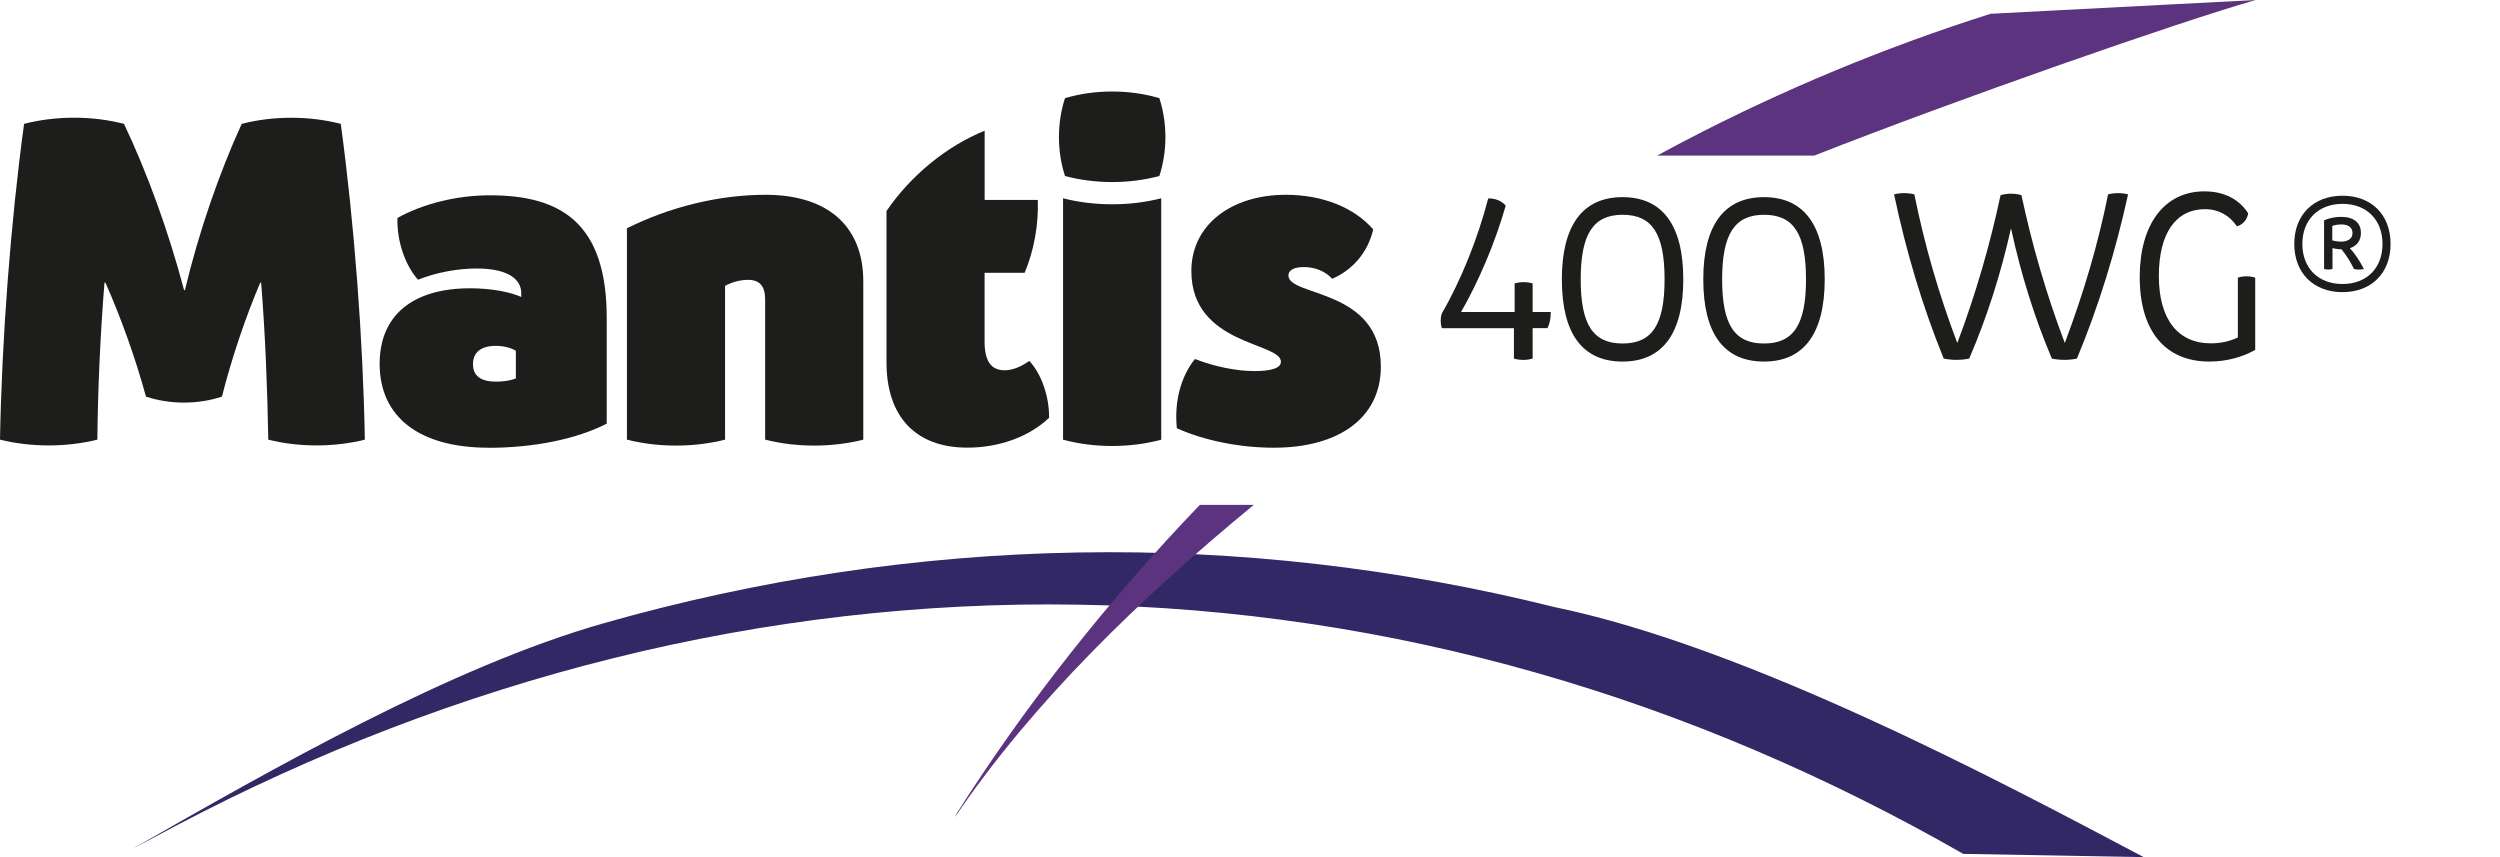 <?xml version="1.0" encoding="UTF-8"?><svg id="Camada_1" xmlns="http://www.w3.org/2000/svg" viewBox="0 0 350 120"><defs><style>.cls-1{fill:#1d1d1b;}.cls-2{fill:#5b337e;}.cls-3{fill:#312865;}</style></defs><path class="cls-3" d="M18.87,118.65c19.29-11.02,44.26-25.33,65.73-31.42,21.47-6.1,43.77-9.49,66.2-9.88,22.42-.41,44.95,2.19,66.79,7.63,27.27,5.64,62.59,24.47,82.53,35.02l-25.27-.46c-18.79-10.76-38.83-19.4-59.71-25.34-20.86-5.96-42.54-9.21-64.32-9.55-21.78-.35-43.66,2.2-64.9,7.48-21.25,5.27-41.88,13.24-61.34,23.5l-5.7,3.03Z"/><path class="cls-2" d="M167.99,70.67c-12.83,13.34-24.41,28.02-34.01,43.14l-.3.61c10.9-16.11,26-30.7,41.85-43.74h-7.54Z"/><path class="cls-2" d="M254,21.78c19.83-7.8,50.8-18.64,61.8-21.78l-37.12,1.93c-14.75,4.68-29.07,10.62-42.76,17.76-1.31.68-2.6,1.38-3.9,2.09h21.98Z"/><path class="cls-1" d="M0,61.55c.25-14.03,1.48-30.31,3.37-44.21,4.45-1.15,9.54-1.15,13.99,0,3.26,6.86,6.25,15.09,8.41,23.28h.12c1.95-8.19,4.83-16.47,7.95-23.28,4.41-1.14,9.46-1.14,13.87,0,1.89,13.91,3.12,30.18,3.37,44.21-4.3,1.08-9.22,1.08-13.52,0-.12-6.81-.4-14.52-1-21.99h-.12c-2.05,4.8-4.01,10.6-5.37,15.97-3.38,1.11-7.25,1.11-10.63,0-1.47-5.36-3.54-11.17-5.69-15.98h-.12c-.59,7.28-.93,15-1,22-4.33,1.08-9.3,1.08-13.63,0h0Z"/><path class="cls-1" d="M68.41,62.68c-9.7,0-15.26-4.28-15.26-11.75,0-6.72,4.55-10.57,12.66-10.57,2.86,0,5.49.48,7.17,1.21v-.43c.04-2.26-2.2-3.55-6.27-3.55-2.7,0-5.69.57-8.19,1.57-1.84-2.08-2.97-5.45-2.88-8.65,3.66-2.02,8.37-3.17,12.94-3.17,10.05,0,16.36,3.96,16.36,17.17v14.8c-4.17,2.15-10.19,3.38-16.53,3.38h0ZM72.22,52.98v-3.87c-.72-.44-1.75-.69-2.81-.69-2.09,0-3.19.92-3.19,2.57s1.11,2.44,3.23,2.44c1.05,0,2.07-.16,2.77-.45Z"/><path class="cls-1" d="M87.77,31.96c5.95-2.97,12.83-4.69,19.4-4.69,8.7,0,13.69,4.38,13.69,12.12v22.16c-4.37,1.11-9.37,1.11-13.74,0v-19.63c0-1.86-.77-2.74-2.38-2.74-1.06,0-2.24.29-3.23.84v21.53c-4.37,1.11-9.37,1.11-13.74,0v-29.59Z"/><path class="cls-1" d="M146.88,58.49c-2.81,2.66-6.98,4.18-11.46,4.18-7.2,0-11.31-4.32-11.31-11.92v-21.21c3.41-4.99,8.42-9.08,13.74-11.24v9.69h7.44c.13,3.42-.54,7.14-1.84,10.2h-5.61v9.62c0,2.69.88,4.03,2.8,4.03,1.26,0,2.46-.61,3.47-1.31,1.7,1.84,2.8,5,2.76,7.96Z"/><path class="cls-1" d="M149.1,13.74c4.2-1.24,9.01-1.24,13.21,0,1.13,3.47,1.13,7.44,0,10.9-4.2,1.13-9.01,1.13-13.21,0-1.13-3.46-1.13-7.44,0-10.9ZM148.83,27.76c4.37,1.12,9.37,1.12,13.74,0v33.8c-4.37,1.17-9.38,1.17-13.74,0V27.76Z"/><path class="cls-1" d="M164.76,59.96c-.38-3.68.54-7.22,2.53-9.7,2.76,1.07,5.8,1.69,8.34,1.69,2.19,0,3.7-.36,3.7-1.31,0-2.74-12.54-2.29-12.54-12.7,0-6.46,5.59-10.67,13.23-10.67,5.11,0,9.57,1.77,12.23,4.85-.73,3.15-2.83,5.67-5.75,6.91-.93-1.04-2.37-1.64-3.96-1.64-1.39,0-2.16.43-2.16,1.18,0,2.99,12.94,1.78,12.94,12.75,0,7.18-5.87,11.36-14.99,11.36-4.75,0-9.69-.99-13.56-2.72Z"/><path class="cls-1" d="M211.96,45.95h-10.1c-.22-.66-.22-1.42,0-2.08,2.7-4.65,5.05-10.54,6.49-16.09,1.01-.02,1.9.35,2.45,1.01-1.48,5.19-3.76,10.55-6.25,14.89h7.5v-4c.8-.24,1.72-.24,2.52,0v4h2.54c0,.82-.14,1.65-.47,2.26h-2.07v4.26c-.83.25-1.79.25-2.62,0v-4.26Z"/><path class="cls-1" d="M218.66,39.11c0-7.58,2.92-11.51,8.5-11.51s8.5,3.93,8.5,11.51-2.92,11.51-8.5,11.51-8.5-3.86-8.5-11.51ZM233.04,39.11c0-6.4-1.75-9.04-5.87-9.04s-5.87,2.7-5.87,9.04,1.72,8.98,5.87,8.98,5.87-2.68,5.87-8.98Z"/><path class="cls-1" d="M238.46,39.11c0-7.58,2.92-11.51,8.5-11.51s8.5,3.93,8.5,11.51-2.92,11.51-8.5,11.51-8.5-3.86-8.5-11.51ZM252.84,39.11c0-6.4-1.75-9.04-5.87-9.04s-5.87,2.7-5.87,9.04,1.72,8.98,5.87,8.98,5.87-2.68,5.87-8.98Z"/><path class="cls-1" d="M265.18,27.21c.9-.23,1.93-.23,2.83,0,1.44,7.13,3.41,13.93,5.99,20.76h.04c2.57-6.8,4.56-13.72,6.04-20.65.93-.27,1.99-.27,2.92,0,1.48,6.94,3.48,13.85,6.05,20.65h.04c2.57-6.83,4.61-13.63,6.04-20.76.92-.23,1.89-.23,2.8,0-1.75,7.99-4.12,15.68-7.16,22.99-1.11.24-2.38.24-3.51,0-2.44-5.74-4.35-11.91-5.7-18.16h-.04c-1.39,6.24-3.35,12.41-5.83,18.16-1.14.24-2.44.24-3.57,0-2.98-7.31-5.27-15.01-6.95-22.99Z"/><path class="cls-1" d="M299.56,38.79c0-7.36,3.43-12,9.06-12,2.76,0,4.86,1.11,6.13,3.08-.16.9-.74,1.57-1.58,1.82-1.01-1.53-2.62-2.41-4.43-2.41-4.13,0-6.5,3.37-6.5,9.36s2.6,9.43,7.31,9.43c1.33,0,2.7-.3,3.75-.83v-8.37c.77-.25,1.66-.25,2.43,0v10.11c-1.71.99-3.99,1.64-6.41,1.64-6.19,0-9.76-4.27-9.76-11.83Z"/><path class="cls-1" d="M334.68,34.15c0,4.07-2.67,6.75-6.73,6.75s-6.75-2.68-6.75-6.75,2.68-6.75,6.75-6.75,6.73,2.68,6.73,6.75ZM333.55,34.15c0-3.38-2.22-5.61-5.6-5.61s-5.62,2.23-5.62,5.61,2.23,5.61,5.62,5.61,5.6-2.23,5.6-5.61ZM328.98,34.75c.68.71,1.39,1.78,1.97,2.91-.44.11-.95.11-1.39,0-.49-1-1.11-1.98-1.75-2.76-.43,0-.91-.07-1.26-.17v2.93c-.38.1-.81.1-1.18,0v-6.81c.67-.31,1.54-.49,2.38-.49,1.77,0,2.78.81,2.78,2.25,0,1.07-.57,1.83-1.55,2.14ZM327.71,33.83c1.04,0,1.64-.44,1.64-1.2s-.56-1.21-1.53-1.21c-.47,0-.94.08-1.3.21v2.02c.34.11.77.17,1.19.17Z"/></svg>